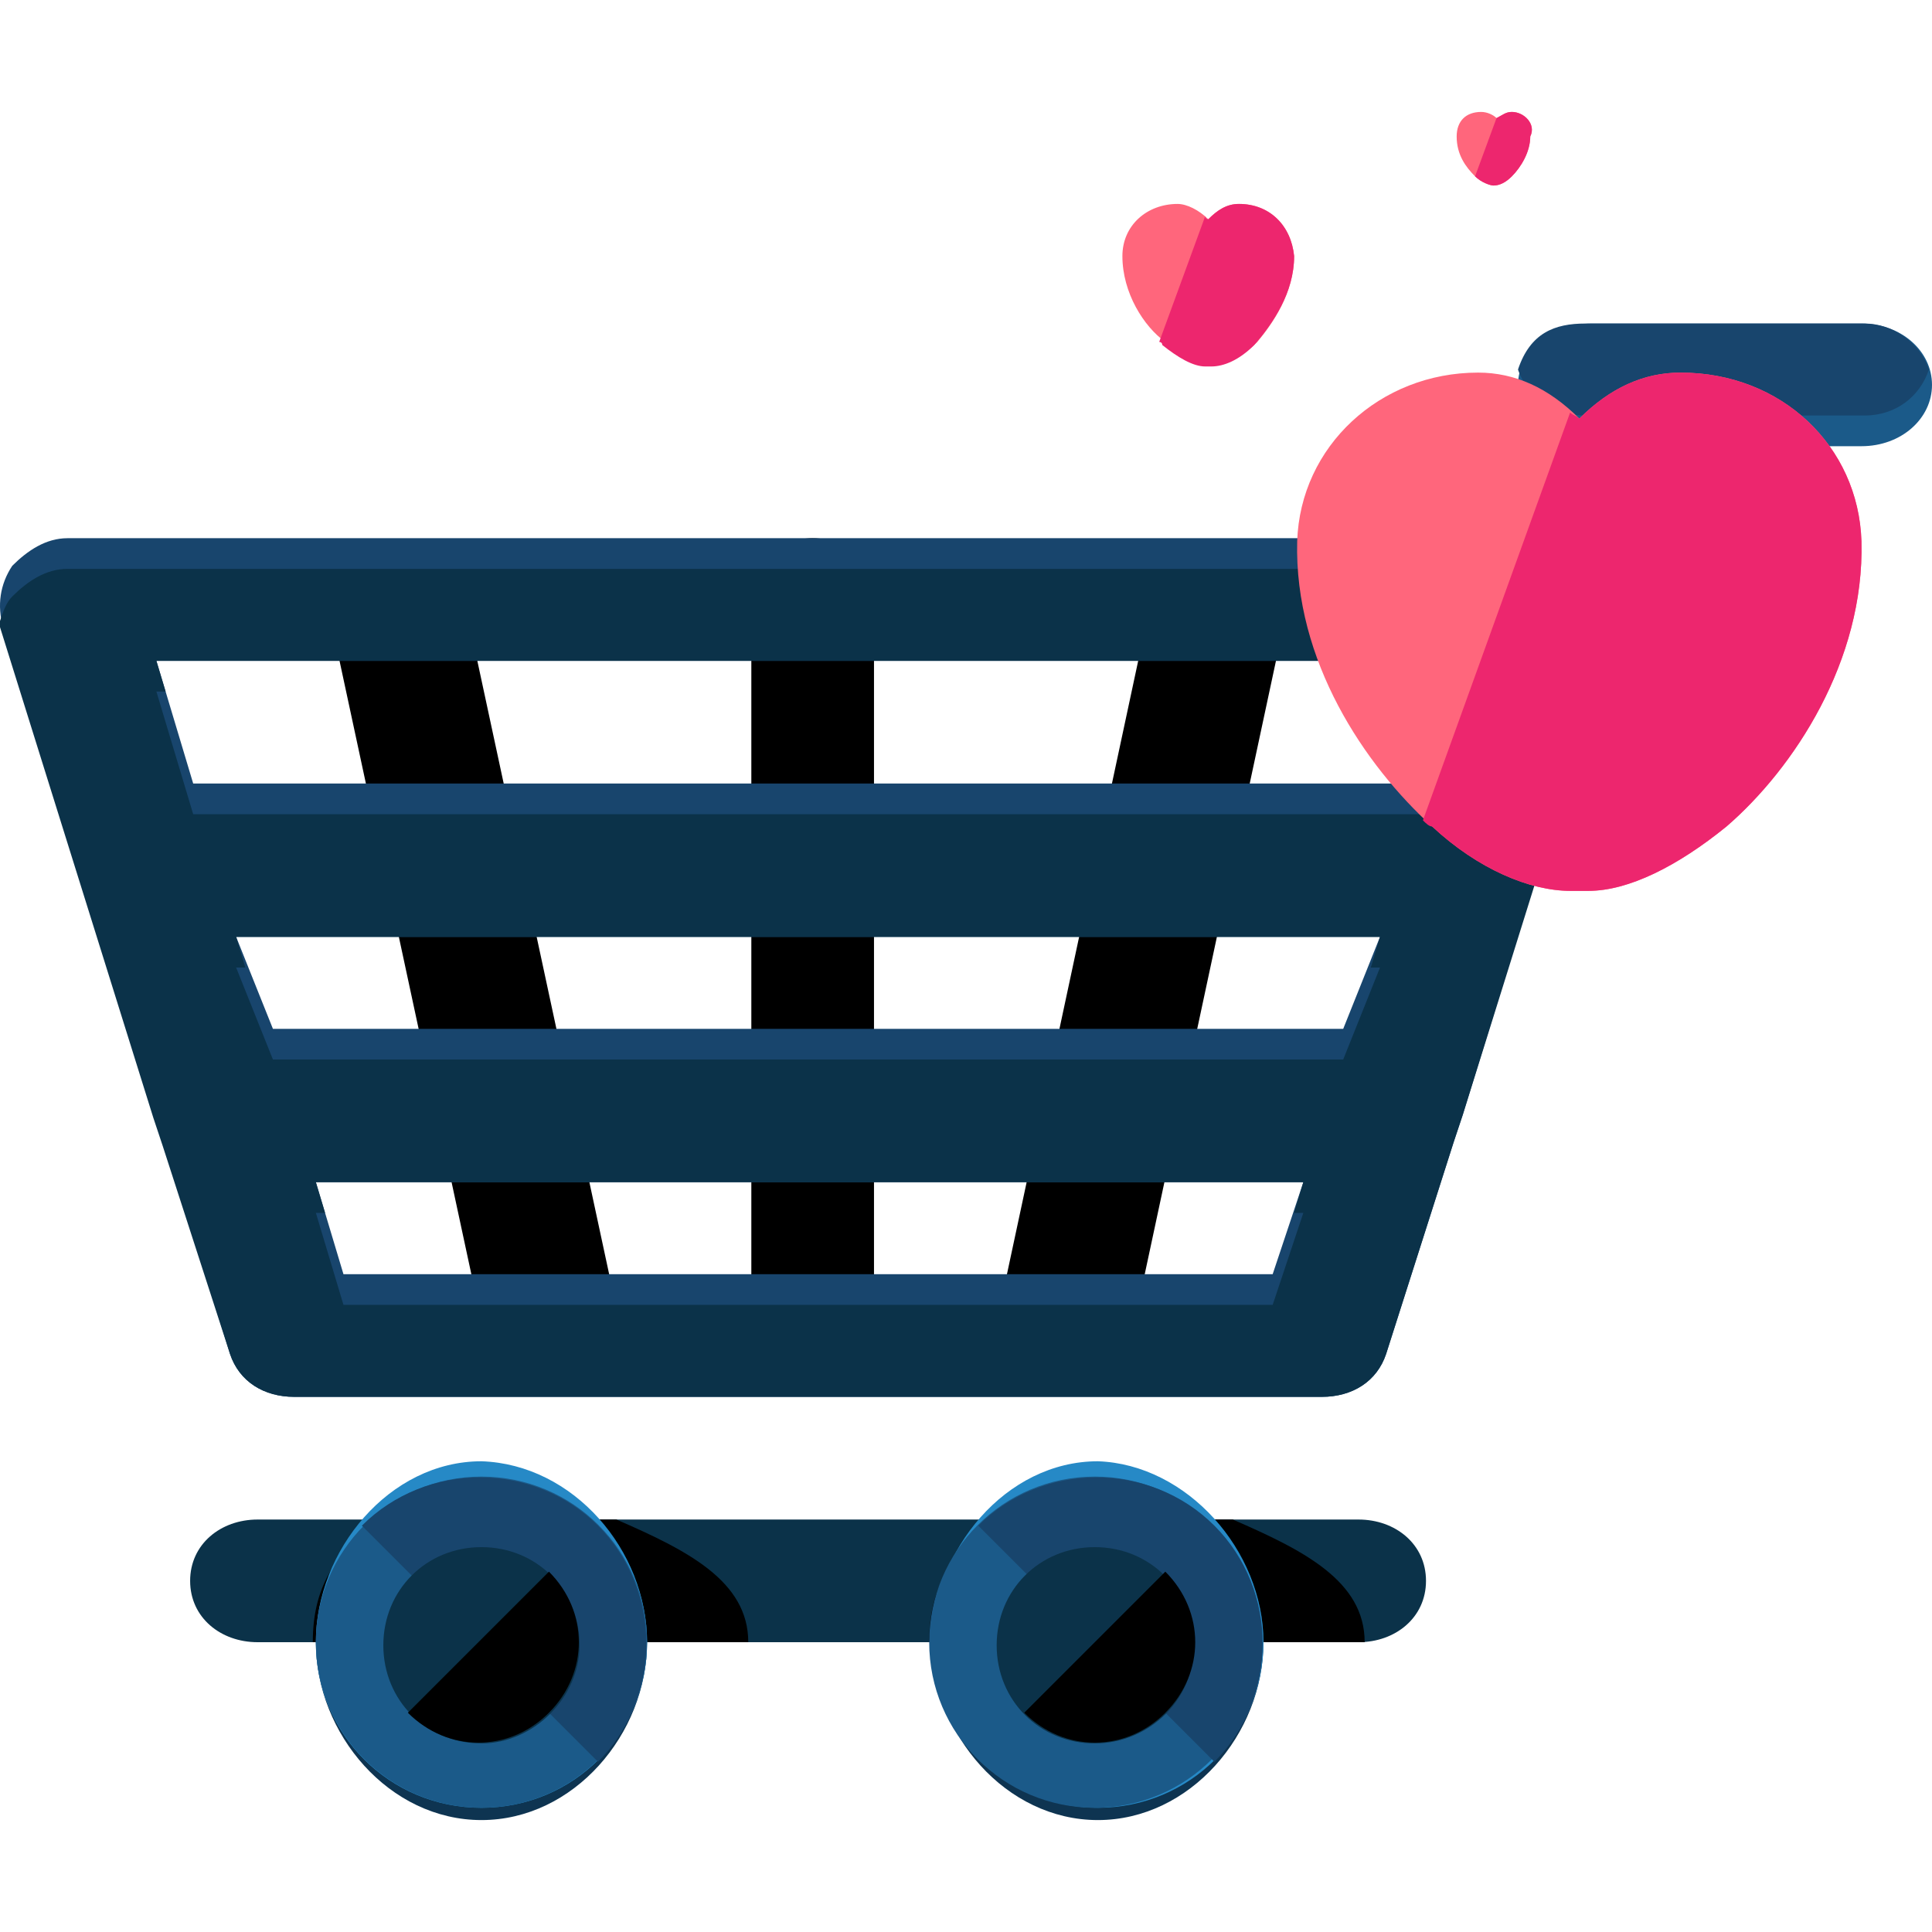 <?xml version="1.0" encoding="iso-8859-1"?>
<!-- Uploaded to: SVG Repo, www.svgrepo.com, Generator: SVG Repo Mixer Tools -->
<svg height="800px" width="800px" version="1.1" id="Layer_1" xmlns="http://www.w3.org/2000/svg" xmlns:xlink="http://www.w3.org/1999/xlink" 
	 viewBox="0 0 504 504" xml:space="preserve">
<path d="M143.2,362c-8,0-15.2-5.6-16.8-13.6L87.2,166c-2.4-9.6,4-18.4,13.6-20.8c9.6-2.4,18.4,4,20.8,13.6l39.2,182.4
	c1.6,9.6-4,18.4-13.6,20.8C145.6,362,144.8,362,143.2,362z"/>
<path d="M278.4,362c-0.8,0-2.4,0-4,0c-9.6-2.4-15.2-11.2-13.6-20.8L300,158c2.4-9.6,11.2-15.2,20.8-13.6
	c9.6,2.4,15.2,11.2,13.6,20.8l-39.2,183.2C293.6,356.4,286.4,362,278.4,362z"/>
<path d="M212,358c-9.6,0-16-8-16-17.6V158c0-9.6,6.4-17.6,16-17.6s16,8,16,17.6v182.4C228,350.8,221.6,358,212,358z"/>
<path style="fill:#18456D;" d="M420.8,163.6c1.6-5.6,0.8-11.2-2.4-16c-3.2-4-8.8-7.2-14.4-7.2H17.6c-5.6,0-10.4,3.2-14.4,7.2
	c-3.2,4.8-4,10.4-2.4,16l40,128l2.4,7.2L60,353.2c2.4,7.2,8.8,11.2,16.8,11.2h268c8,0,14.4-4,16.8-11.2l17.6-55.2l2.4-7.2
	L420.8,163.6z M61.6,244.4H360l-9.6,24H71.2L61.6,244.4z M380.8,172.4l-9.6,32H50.4l-9.6-32H380.8z M89.6,332.4l-7.2-24H340l-8,24
	H89.6z"/>
<g>
	<path style="fill:#0B3249;" d="M404,148.4H17.6c-5.6,0-10.4,3.2-14.4,7.2c-1.6,1.6-2.4,4-3.2,6.4c0,0,0,0.8,0,1.6l40,128l2.4,7.2
		L60,353.2c2.4,7.2,8.8,11.2,16.8,11.2h268c8,0,14.4-4,16.8-11.2l17.6-55.2l2.4-7.2l40-128V162c-0.8-2.4-1.6-4.8-3.2-6.4
		C415.2,151.6,409.6,148.4,404,148.4z M340,316.4l-8,24H89.6l-7.2-24h2.4l-2.4-8H340l-2.4,8H340z M360,252.4l-9.6,24H71.2l-9.6-24
		H64l-2.4-8H360l-2.4,8H360z M380.8,180.4l-9.6,32H50.4l-9.6-32h2.4l-2.4-8h340l-2.4,8H380.8z"/>
	<path style="fill:#0B3249;" d="M354.4,428.4H67.2c-9.6,0-17.6-6.4-17.6-16s8-16,17.6-16h287.2c9.6,0,17.6,6.4,17.6,16
		S364,428.4,354.4,428.4z"/>
</g>
<path d="M81.6,428.4h113.6c0-16-16-24-34.4-32H99.2C88.8,404.4,81.6,412.4,81.6,428.4z"/>
<path style="fill:#0E3451;" d="M168.8,428.4c0,24-19.2,46.4-43.2,46.4s-43.2-22.4-43.2-46.4s19.2-43.2,43.2-43.2
	S168.8,404.4,168.8,428.4z"/>
<path style="fill:#2689C6;" d="M168.8,428.4c0,24-19.2,43.2-43.2,43.2s-43.2-19.2-43.2-43.2s19.2-47.2,43.2-47.2
	C149.6,382,168.8,404.4,168.8,428.4z"/>
<circle style="fill:#1B5A89;" cx="125.6" cy="428.4" r="43.2"/>
<path style="fill:#18456D;" d="M94.4,398c16.8-16.8,44.8-16.8,61.6,0s16.8,44.8,0,61.6"/>
<path style="fill:#0B3249;" d="M125.6,454.8c-14.4,0-25.6-11.2-25.6-25.6s11.2-25.6,25.6-25.6s25.6,11.2,25.6,25.6
	C151.2,442.8,139.2,454.8,125.6,454.8z"/>
<path d="M143.2,410c10.4,10.4,10.4,26.4,0,36.8s-26.4,10.4-36.8,0"/>
<path d="M242.4,428.4H356c0-16-16-24-34.4-32H260C249.6,404.4,242.4,412.4,242.4,428.4z"/>
<path style="fill:#0E3451;" d="M329.6,428.4c0,24-19.2,46.4-43.2,46.4s-43.2-22.4-43.2-46.4s19.2-43.2,43.2-43.2
	C309.6,385.2,329.6,404.4,329.6,428.4z"/>
<path style="fill:#2689C6;" d="M329.6,428.4c0,24-19.2,43.2-43.2,43.2s-43.2-19.2-43.2-43.2s19.2-47.2,43.2-47.2
	C309.6,382,329.6,404.4,329.6,428.4z"/>
<circle style="fill:#1B5A89;" cx="285.6" cy="428.4" r="43.2"/>
<path style="fill:#18456D;" d="M255.2,398c16.8-16.8,44.8-16.8,61.6,0c16.8,16.8,16.8,44.8,0,61.6"/>
<path style="fill:#0B3249;" d="M285.6,454.8c-14.4,0-25.6-11.2-25.6-25.6s11.2-25.6,25.6-25.6s25.6,11.2,25.6,25.6
	C312,442.8,300,454.8,285.6,454.8z"/>
<path d="M304,410c10.4,10.4,10.4,26.4,0,36.8s-26.4,10.4-36.8,0"/>
<path style="fill:#1B5A89;" d="M504,100.4c0,8.8-8,16-18.4,16h-70.4c-10.4,0-19.2-7.2-19.2-16l0,0c0-8.8,8.8-16,19.2-16h70.4
	C496,84.4,504,91.6,504,100.4L504,100.4z"/>
<path style="fill:#18456D;" d="M413.6,84.4c-8,0-14.4,2.4-17.6,12c2.4,7.2,9.6,12,17.6,12h72.8c8,0,14.4-4.8,16.8-12
	c-2.4-7.2-9.6-12-16.8-12H413.6z"/>
<path style="fill:#FF667C;" d="M438.4,97.2c-9.6,0-18.4,4-26.4,12c-8-8-16.8-12-26.4-12c-25.6,0-46.4,19.2-47.2,44
	c-0.8,31.2,17.6,58.4,35.2,74.4c12,11.2,25.6,16.8,36,16.8c0.8,0,1.6,0,2.4,0s1.6,0,2.4,0c10.4,0,23.2-6.4,36-16.8
	c17.6-15.2,36-43.2,35.2-74.4C484.8,116.4,464.8,97.2,438.4,97.2z"/>
<path style="fill:#ED266E;" d="M438.4,97.2c-9.6,0-18.4,4-26.4,12c-0.8-0.8-1.6-0.8-2.4-1.6L371.2,214c0.8,0.8,1.6,1.6,2.4,1.6
	c12,11.2,25.6,16.8,36,16.8c0.8,0,1.6,0,2.4,0s1.6,0,2.4,0c10.4,0,23.2-6.4,36-16.8c17.6-15.2,36-43.2,35.2-74.4
	C484.8,116.4,464.8,97.2,438.4,97.2z"/>
<path style="fill:#FF667C;" d="M323.2,53.2c-3.2,0-5.6,1.6-8,4c-2.4-2.4-5.6-4-8-4c-8,0-14.4,5.6-14.4,13.6
	c0,9.6,5.6,18.4,11.2,22.4c4,3.2,8,5.6,11.2,5.6h0.8h0.8c3.2,0,7.2-1.6,11.2-5.6c4-4.8,9.6-12.8,9.6-22.4
	C336.8,58.8,331.2,53.2,323.2,53.2z"/>
<path style="fill:#ED266E;" d="M323.2,53.2c-3.2,0-5.6,1.6-8,4c0,0-0.8,0-0.8-0.8l-12,32.8c0,0,0.8,0,0.8,0.8c4,3.2,8,5.6,11.2,5.6
	h0.8h0.8c3.2,0,7.2-1.6,11.2-5.6c4.8-5.6,10.4-13.6,10.4-23.2C336.8,58.8,331.2,53.2,323.2,53.2z"/>
<path style="fill:#FF667C;" d="M394.4,29.2c-1.6,0-2.4,0.8-4,1.6c-0.8-0.8-2.4-1.6-4-1.6c-4,0-6.4,2.4-6.4,6.4c0,4.8,2.4,8,4.8,10.4
	c1.6,1.6,4,2.4,4.8,2.4l0,0l0,0c1.6,0,3.2-0.8,4.8-2.4c2.4-2.4,4.8-6.4,4.8-10.4C400.8,32.4,397.6,29.2,394.4,29.2z"/>
<path style="fill:#ED266E;" d="M394.4,29.2c-1.6,0-2.4,0.8-4,1.6l0,0L384.8,46l0,0c1.6,1.6,4,2.4,4.8,2.4l0,0l0,0
	c1.6,0,3.2-0.8,4.8-2.4c2.4-2.4,4.8-6.4,4.8-10.4C400.8,32.4,397.6,29.2,394.4,29.2z"/>
</svg>
